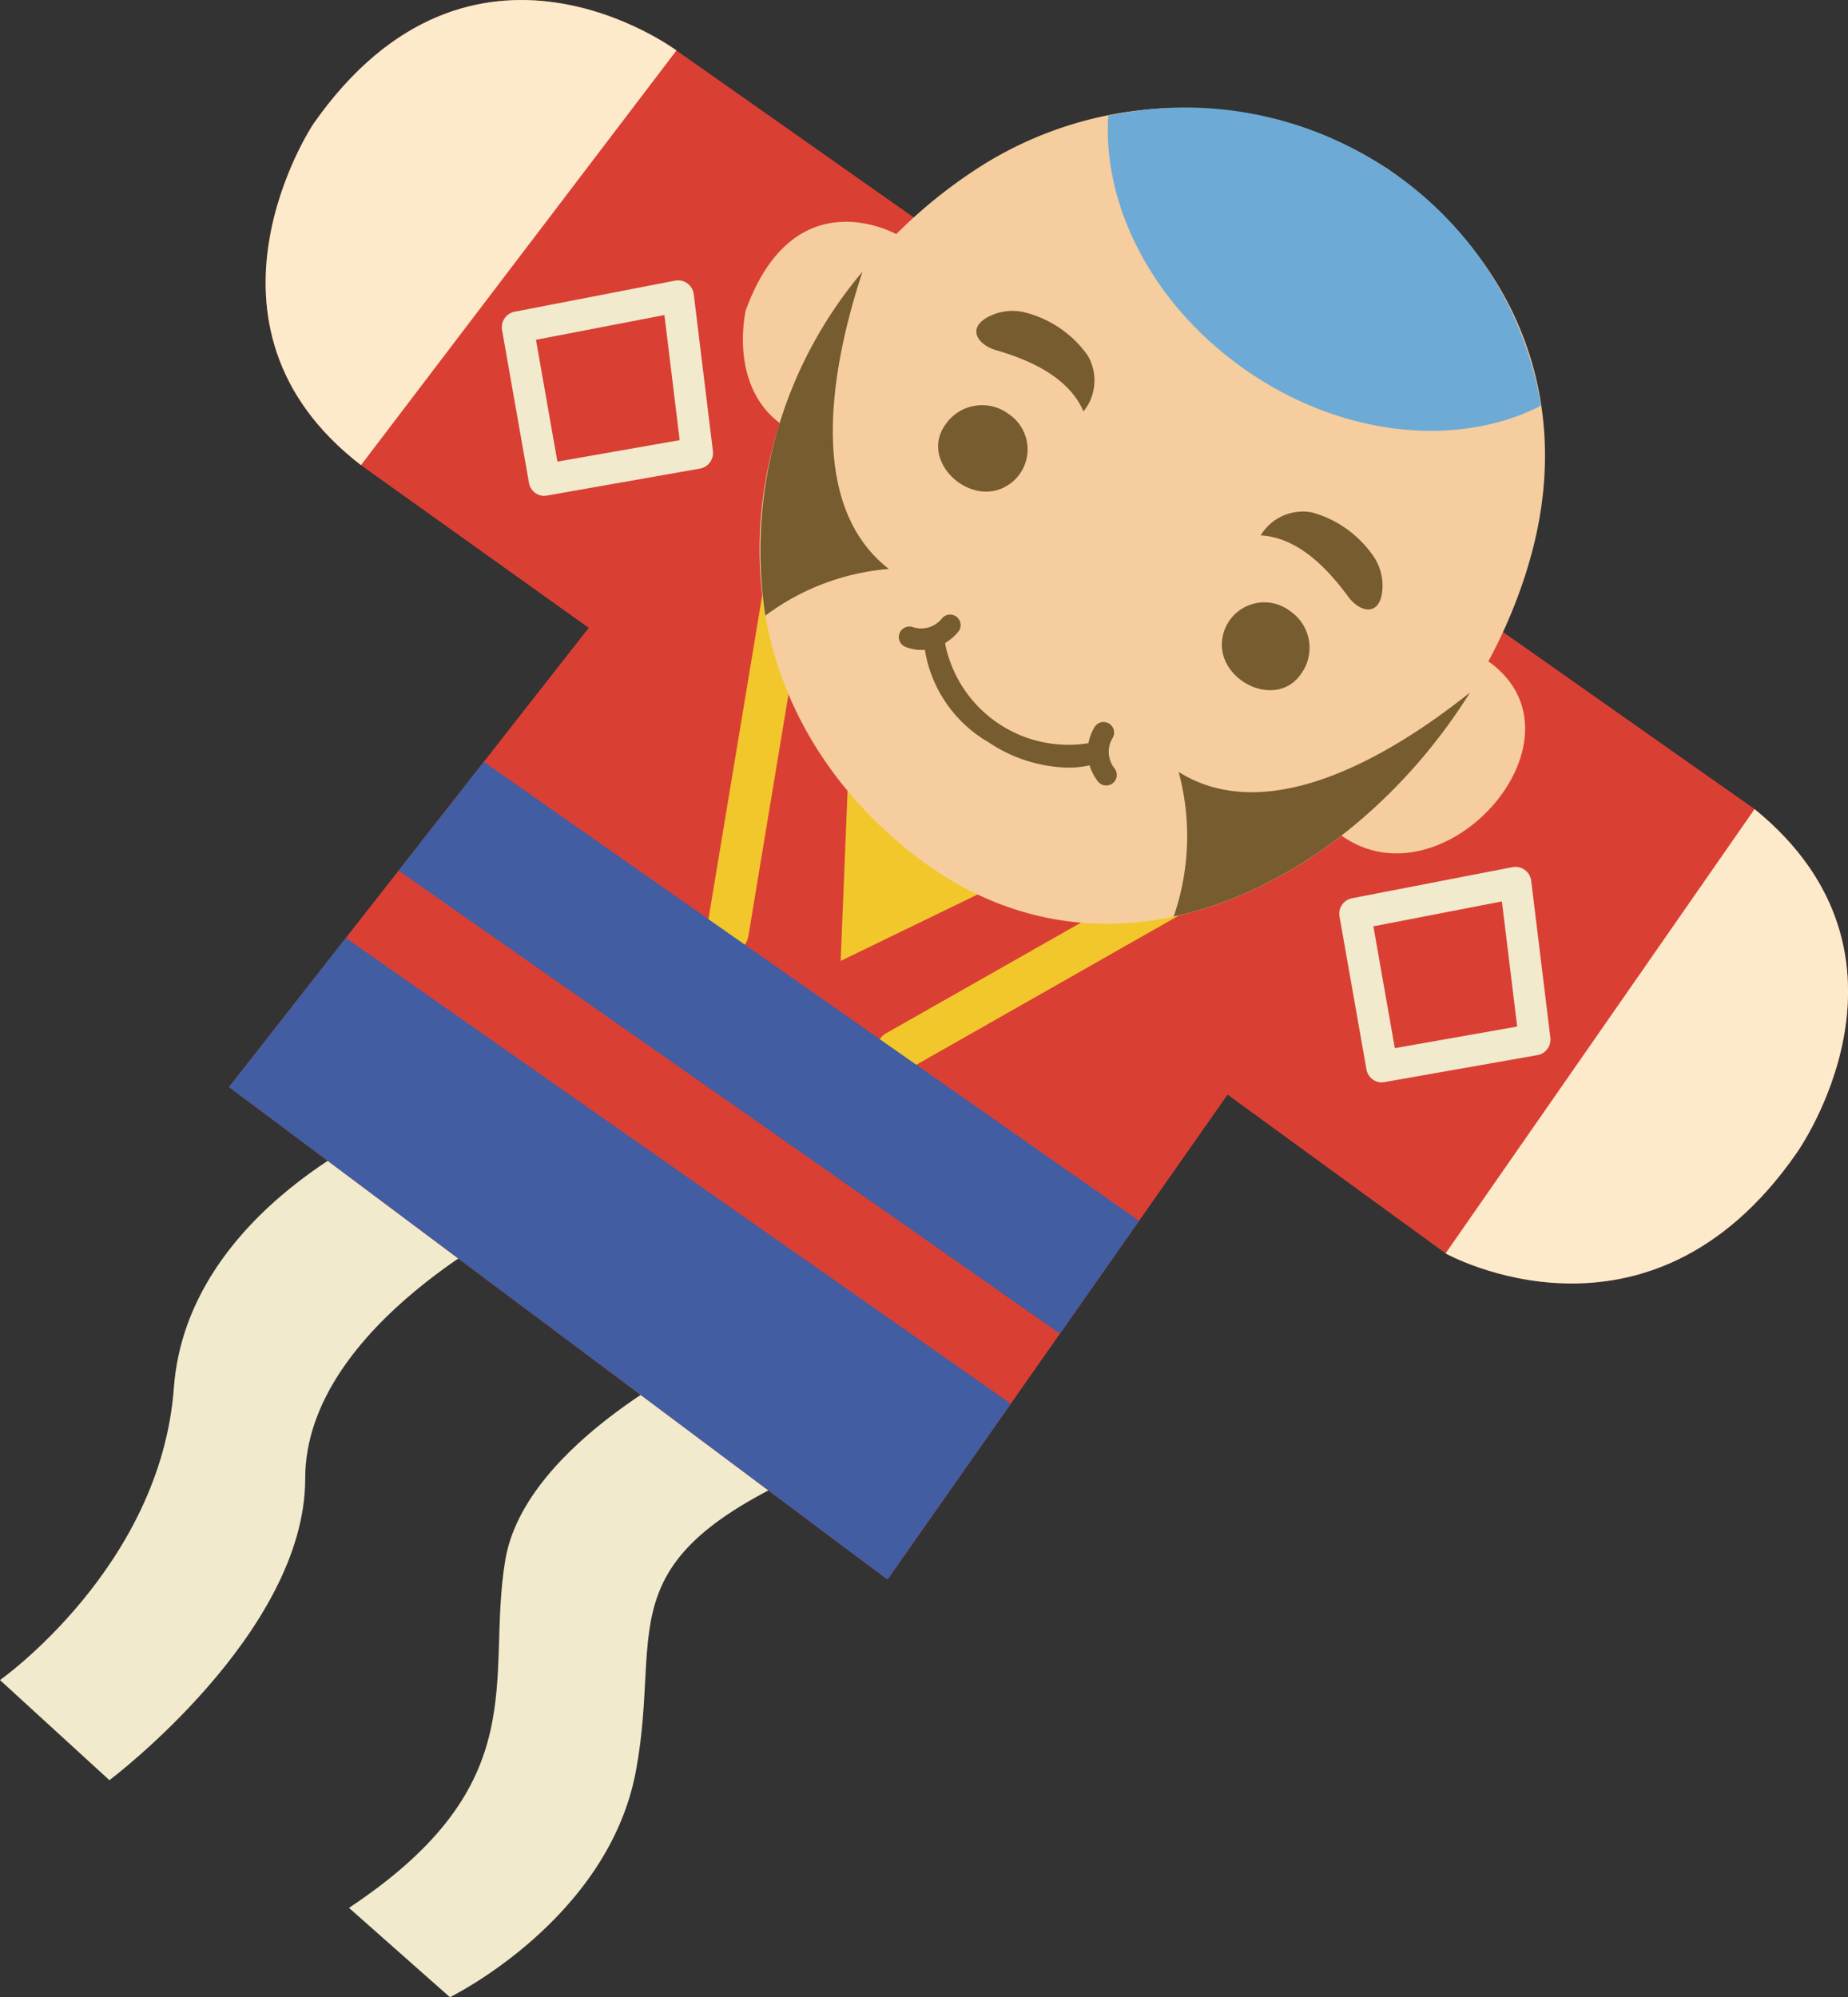 <svg xmlns="http://www.w3.org/2000/svg" width="70.161" height="75.807" viewBox="0 0 70.161 75.807">
  <rect x="0" y="0" width="70.161" height="75.807" fill="#333333" stroke="none"/>
  <g id="kite1" transform="translate(-756.29 -4417.542)">
    <path id="パス_937" data-name="パス 937" d="M43.538,115.6s-7.06,3.287-7.814,7.81,1.2,8.466-5.934,13.2L33.622,140s6.019-2.933,7.066-8.606-1.407-8.142,7.739-11.87Z" transform="translate(739.749 4353.351)" fill="#f1eacc"/>
    <path id="パス_938" data-name="パス 938" d="M15,95.919S7.1,99.16,6.6,105.946,0,117.033,0,117.033l4.154,3.8s7.436-5.582,7.433-11.445,8.4-9.893,8.4-9.893Z" transform="translate(756.29 4364.281)" fill="#f1eacc"/>
    <path id="パス_939" data-name="パス 939" d="M33.207,23.831,19.55,41.261l25,18.694L57.46,41.55l8.279,6.025s7.706,4.31,13.331-3.816c0,0,5.309-7.435-1.6-13.049L36.537,1.915s-7.768-5.8-13.787,2.791c0,0-5.094,7.633,1.81,12.95Z" transform="translate(745.435 4417.543)" fill="#da3f34"/>
    <path id="パス_940" data-name="パス 940" d="M67.55,65.956a.8.8,0,0,1-.4-1.5L78.7,57.9,64.077,47.653,61.9,60.776a.8.8,0,1,1-1.579-.262l2.387-14.376a.8.8,0,0,1,1.249-.524L80.66,57.31a.8.8,0,0,1-.064,1.352l-12.65,7.189a.8.8,0,0,1-.395.1" transform="translate(722.803 4392.295)" fill="#f2c72c"/>
    <path id="パス_941" data-name="パス 941" d="M72.032,67.3l-.265,6.546,5.68-2.755Z" transform="translate(716.44 4380.17)" fill="#f2c72c"/>
    <path id="パス_942" data-name="パス 942" d="M34.028,69.15,59.137,86.73l3.005-4.286L37.262,65.023Z" transform="translate(737.395 4381.437)" fill="#425da1"/>
    <path id="パス_943" data-name="パス 943" d="M19.55,85.713l25,18.694,4.68-6.674L23.984,80.054Z" transform="translate(745.435 4373.09)" fill="#425da1"/>
    <path id="パス_944" data-name="パス 944" d="M135.138,69.056l-11.73,16.865s7.706,4.31,13.331-3.816c0,0,5.309-7.434-1.6-13.049" transform="translate(687.765 4379.198)" fill="#fceaca"/>
    <path id="パス_945" data-name="パス 945" d="M24.485,4.705s-5.094,7.633,1.81,12.95L38.272,1.915S30.5-3.887,24.485,4.705" transform="translate(743.7 4417.543)" fill="#fceaca"/>
    <path id="パス_946" data-name="パス 946" d="M118.73,55.424c5.718,2.691-1.168,10.583-5.263,6.682Z" transform="translate(693.285 4386.767)" fill="#f6cd9e"/>
    <path id="パス_947" data-name="パス 947" d="M69.28,19.417s-3.895-2.248-5.754,2.871c0,0-.838,3.535,2.138,4.756Z" transform="translate(721.077 4407.034)" fill="#f6cd9e"/>
    <path id="パス_948" data-name="パス 948" d="M88.638,11.494a14.3,14.3,0,0,0-15.308-.125C64.192,17.123,61.23,29.9,70.5,37.4c9.244,7.481,21.116-1.441,23.7-11.444,1.48-5.736-.642-11.038-5.555-14.465" transform="translate(720.284 4412.428)" fill="#f6cd9e"/>
    <path id="パス_949" data-name="パス 949" d="M69.757,34.471c-3.19-2.477-2.149-7.8-1-11.284a16.4,16.4,0,0,0-3.689,13.057,9.073,9.073,0,0,1,4.685-1.773" transform="translate(720.279 4404.667)" fill="#765c2f"/>
    <path id="パス_950" data-name="パス 950" d="M111.458,59.092c-2.874,2.293-7.6,5.2-11.07,3.021A9.338,9.338,0,0,1,100.2,67.6c4.476-.956,8.626-4.3,11.255-8.508" transform="translate(700.65 4384.73)" fill="#765c2f"/>
    <path id="パス_951" data-name="パス 951" d="M99.772,19.14c3.679,2.576,8.094,2.991,11.243,1.379a13.387,13.387,0,0,0-5.871-9.02A13.837,13.837,0,0,0,94.588,9.51c-.223,3.4,1.667,7.166,5.185,9.629" transform="translate(703.778 4412.424)" fill="#6eaad6"/>
    <path id="パス_952" data-name="パス 952" d="M84.355,59.277a5.612,5.612,0,0,1-2.993-.956,4.967,4.967,0,0,1-2.442-3.612.4.4,0,1,1,.8-.057,4.774,4.774,0,0,0,5.649,3.656.4.4,0,0,1,.276.751,3.727,3.727,0,0,1-1.288.219" transform="translate(712.469 4387.402)" fill="#765c2f"/>
    <path id="パス_953" data-name="パス 953" d="M77.588,53.8a1.718,1.718,0,0,1-.6-.113.4.4,0,0,1,.28-.75,1.014,1.014,0,0,0,1.093-.329.4.4,0,0,1,.626.5,1.922,1.922,0,0,1-1.4.693" transform="translate(713.687 4388.413)" fill="#765c2f"/>
    <path id="パス_954" data-name="パス 954" d="M93.537,64.035a.4.4,0,0,1-.3-.141,1.813,1.813,0,0,1-.139-2.077.4.4,0,0,1,.683.418,1.015,1.015,0,0,0,.065,1.139.4.4,0,0,1-.3.66" transform="translate(704.748 4383.323)" fill="#765c2f"/>
    <path id="パス_955" data-name="パス 955" d="M87.414,30.353a1.868,1.868,0,0,0,.157-2.131,4.169,4.169,0,0,0-2.456-1.646,1.977,1.977,0,0,0-1.407.238c-.695.431-.285,1.011.378,1.209.829.246,2.7.842,3.328,2.33" transform="translate(710.01 4402.807)" fill="#765c2f"/>
    <path id="パス_956" data-name="パス 956" d="M107.618,44.533a1.868,1.868,0,0,1,1.949-.877,4.168,4.168,0,0,1,2.387,1.745,1.975,1.975,0,0,1,.257,1.4c-.167.8-.853.614-1.265.058-.515-.695-1.715-2.25-3.328-2.33" transform="translate(696.533 4393.336)" fill="#765c2f"/>
    <path id="パス_957" data-name="パス 957" d="M82.752,34.911a1.683,1.683,0,0,0-2.378.4c-.98,1.336.773,3.048,2.158,2.423a1.611,1.611,0,0,0,.22-2.821" transform="translate(711.818 4398.336)" fill="#765c2f"/>
    <path id="パス_958" data-name="パス 958" d="M106.89,51.741a1.683,1.683,0,0,1,.439,2.371c-.921,1.378-3.129.316-3.015-1.2a1.611,1.611,0,0,1,2.576-1.172" transform="translate(698.37 4388.99)" fill="#765c2f"/>
    <path id="パス_959" data-name="パス 959" d="M115.954,82.179a.6.6,0,0,1-.591-.5l-1.022-5.8a.6.6,0,0,1,.477-.693l6.09-1.179a.6.6,0,0,1,.71.517l.728,5.953a.6.6,0,0,1-.492.664l-5.8,1.023a.588.588,0,0,1-.1.009m-.328-5.921.815,4.625,4.645-.82-.58-4.749Z" transform="translate(692.805 4376.451)" fill="#f1eacc"/>
    <path id="パス_960" data-name="パス 960" d="M44.459,32.118a.6.6,0,0,1-.591-.5l-1.021-5.8a.6.6,0,0,1,.477-.693l6.091-1.179a.6.6,0,0,1,.71.516l.727,5.953a.6.6,0,0,1-.491.664l-5.8,1.023a.588.588,0,0,1-.1.009m-.327-5.92.814,4.624L49.591,30l-.58-4.748Z" transform="translate(732.504 4404.249)" fill="#f1eacc"/>
  </g>
</svg>
